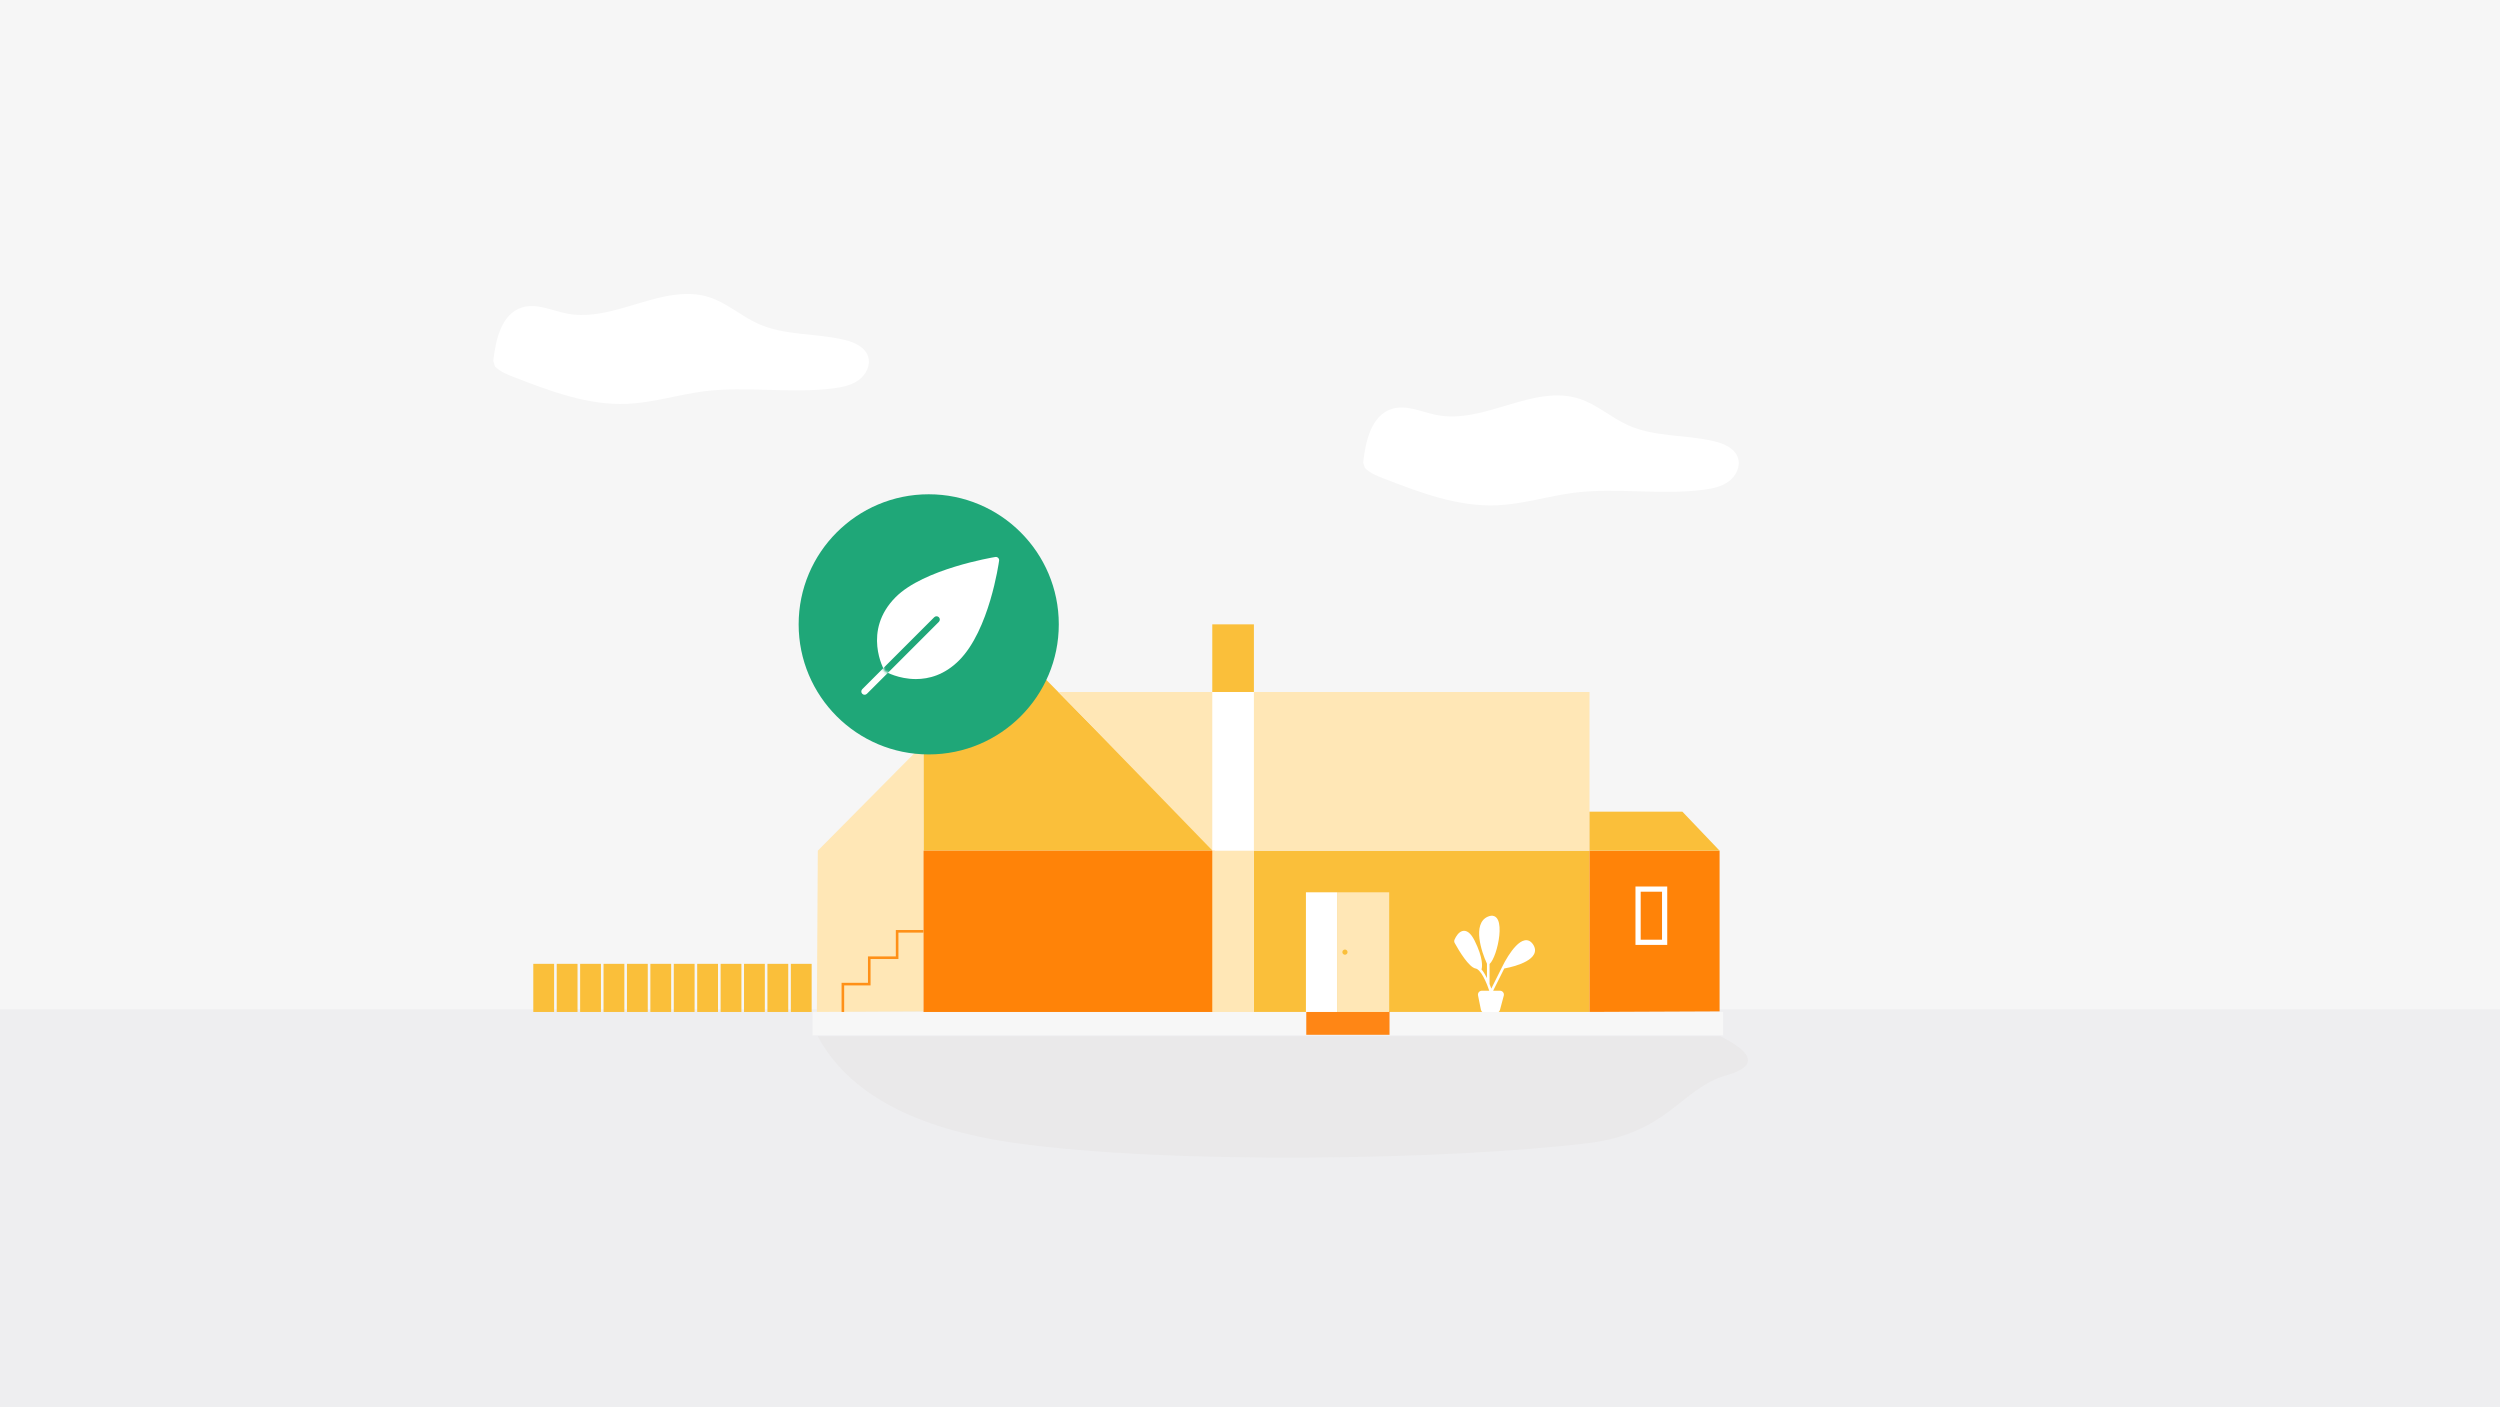<svg width="961" height="541" viewBox="0 0 961 541" fill="none" xmlns="http://www.w3.org/2000/svg">
<rect x="0" y="0" width="961" height="541" fill="#333333" stroke="none"/>
<g clip-path="url(#clip0_364_26048)">
<path d="M1527 -370H-1222V758H1527V-370Z" fill="#F6F6F6"/>
<path d="M1527 388H-1222V798H1527V388Z" fill="#EEEEF0"/>
<path d="M611 327H482V389H611V327Z" fill="#FABF3A"/>
<path fill-rule="evenodd" clip-rule="evenodd" d="M568.691 360.729C569.092 364.224 570.446 367.997 571.586 370.446V375.981C570.963 374.712 570.249 373.508 569.488 372.649C569.712 371.952 569.785 370.811 569.537 369.252C569.24 367.382 568.471 364.846 566.853 361.611C566.078 360.061 565.299 359.036 564.517 358.443C563.715 357.835 562.902 357.678 562.137 357.89C561.403 358.094 560.788 358.617 560.299 359.214C559.806 359.818 559.407 360.54 559.114 361.222C558.937 361.633 558.972 362.089 559.176 362.466C560.067 364.117 561.451 366.445 562.908 368.414C563.636 369.397 564.392 370.305 565.122 370.996C565.834 371.67 566.591 372.206 567.324 372.328C567.674 372.386 568.087 372.634 568.548 373.106C569.682 374.268 570.782 376.445 571.623 378.523C571.957 379.348 572.244 380.145 572.472 380.835H569.626C568.679 380.835 567.969 381.701 568.155 382.629L569.255 388.129C569.395 388.83 570.011 389.335 570.726 389.335H575.138C575.817 389.335 576.412 388.878 576.587 388.221L578.054 382.721C578.308 381.769 577.59 380.835 576.604 380.835H573.965L578.24 372.285C580.749 371.845 584.213 370.922 586.726 369.508C588.019 368.781 589.128 367.886 589.685 366.799C590.268 365.664 590.211 364.391 589.322 363.058C588.886 362.403 588.387 361.939 587.825 361.672C587.257 361.403 586.662 361.353 586.07 361.468C584.916 361.692 583.77 362.545 582.722 363.624C580.61 365.8 578.633 369.179 577.457 371.614L573.253 380.022C573.06 379.466 572.836 378.861 572.586 378.238V370.567C572.993 370.192 573.372 369.641 573.718 369.003C574.126 368.251 574.513 367.331 574.86 366.319C575.554 364.295 576.102 361.865 576.334 359.603C576.563 357.363 576.491 355.199 575.869 353.764C575.553 353.035 575.069 352.437 574.355 352.16C573.642 351.884 572.809 351.971 571.885 352.377C570.364 353.046 569.456 354.267 568.988 355.752C568.525 357.221 568.488 358.959 568.691 360.729Z" fill="white"/>
<path fill-rule="evenodd" clip-rule="evenodd" d="M611 327H661.011V388.778L611 389V327Z" fill="#FF8308"/>
<path fill-rule="evenodd" clip-rule="evenodd" d="M467.001 327L391.002 250L354.949 286.405L355.001 327H467.001Z" fill="#FABF3A"/>
<path fill-rule="evenodd" clip-rule="evenodd" d="M355 286L354.948 388.778L314 389L314.365 327L355 286Z" fill="#FFE7B6"/>
<path fill-rule="evenodd" clip-rule="evenodd" d="M467 327H611V266H406.904L466.094 327H467Z" fill="#FFE7B6"/>
<path fill-rule="evenodd" clip-rule="evenodd" d="M312.365 398H662.365V389H312.365V398Z" fill="#F7F7F7"/>
<path fill-rule="evenodd" clip-rule="evenodd" d="M502.133 397.778H534.133V388.778H502.133V397.778Z" fill="#FF8615"/>
<path fill-rule="evenodd" clip-rule="evenodd" d="M629.678 362.223H639.883V341.774H629.678V362.223Z" stroke="white" stroke-width="2"/>
<path d="M534 343H514V389H534V343Z" fill="#FFE7B6"/>
<path d="M517 367C517.552 367 518 366.552 518 366C518 365.448 517.552 365 517 365C516.448 365 516 365.448 516 366C516 366.552 516.448 367 517 367Z" fill="#FABF3A"/>
<path fill-rule="evenodd" clip-rule="evenodd" d="M314.301 398.284C326.093 420.276 351.597 434 390.814 439.456C449.639 447.639 555.517 446.011 610.236 439.456C641.295 435.734 645.992 418.419 663.648 413.354C675.419 409.978 674.604 404.954 661.206 398.284H314.301Z" fill="#EAE9EA"/>
<path d="M514 343H502V389H514V343Z" fill="white"/>
<path d="M467 327H355V389H467V327Z" fill="#FF8308"/>
<path d="M482 327H466V389H482V327Z" fill="#FFE7B6"/>
<path d="M482 266H466V327H482V266Z" fill="white"/>
<path d="M482 240H466V266H482V240Z" fill="#FABF3A"/>
<path fill-rule="evenodd" clip-rule="evenodd" d="M611 327H661.011L646.701 312H611V327Z" fill="#FABF3A"/>
<path fill-rule="evenodd" clip-rule="evenodd" d="M189.611 138.755C190.535 130.575 192.735 120.739 200.557 118.213C206.229 116.382 212.174 119.438 218.028 120.561C236.322 124.072 255.065 108.521 272.775 114.302C279.5 116.498 284.93 121.521 291.378 124.435C301.678 129.091 313.594 128.005 324.584 130.635C328.385 131.543 332.554 133.371 333.715 137.108C334.739 140.398 332.882 144.059 330.101 146.088C327.32 148.116 323.813 148.832 320.401 149.273C303.851 151.415 286.958 148.316 270.406 150.451C260.6 151.715 251.037 154.804 241.159 155.237C226.068 155.899 211.475 150.35 197.387 144.89C194.813 143.891 192.149 142.835 190.248 140.83" fill="white"/>
<path fill-rule="evenodd" clip-rule="evenodd" d="M524 177.755C524.923 169.575 527.124 159.739 534.945 157.213C540.618 155.382 546.563 158.438 552.416 159.561C570.711 163.072 589.454 147.521 607.163 153.302C613.889 155.498 619.319 160.521 625.766 163.435C636.066 168.091 647.982 167.005 658.973 169.635C662.774 170.543 666.942 172.371 668.104 176.108C669.127 179.398 667.271 183.059 664.49 185.088C661.709 187.116 658.201 187.832 654.79 188.273C638.24 190.415 621.346 187.316 604.795 189.451C594.989 190.715 585.425 193.804 575.548 194.237C560.457 194.899 545.864 189.35 531.776 183.89C529.202 182.891 526.538 181.835 524.636 179.83" fill="white"/>
<path d="M357 290C384.614 290 407 267.614 407 240C407 212.386 384.614 190 357 190C329.386 190 307 212.386 307 240C307 267.614 329.386 290 357 290Z" fill="#1FA778"/>
<path fill-rule="evenodd" clip-rule="evenodd" d="M332.345 267.068C332.024 267.068 331.702 266.946 331.456 266.7C330.965 266.209 330.965 265.413 331.456 264.922L359.12 237.258C359.611 236.767 360.407 236.767 360.898 237.258C361.39 237.749 361.39 238.545 360.898 239.036L333.234 266.7C332.989 266.946 332.667 267.068 332.345 267.068Z" fill="white"/>
<path d="M352.067 261.033C345.45 261.033 340.512 258.275 340.425 258.225C340.236 258.116 340.076 257.958 339.966 257.768C339.878 257.617 331.326 242.511 344.317 229.511C355.117 218.704 381.495 214.289 382.612 214.105C383.003 214.039 383.405 214.167 383.69 214.446C383.975 214.724 384.111 215.121 384.056 215.515C383.907 216.601 380.261 242.255 368.657 253.867C363.085 259.443 357.092 261.033 352.067 261.033Z" fill="white"/>
<mask id="mask0_364_26048" style="mask-type:luminance" maskUnits="userSpaceOnUse" x="337" y="214" width="48" height="48">
<path d="M352.067 261.034C345.45 261.034 340.512 258.276 340.425 258.226C340.236 258.117 340.076 257.959 339.966 257.769C339.878 257.618 331.326 242.512 344.317 229.512C355.117 218.705 381.495 214.29 382.612 214.106C383.003 214.04 383.405 214.168 383.69 214.447C383.975 214.725 384.111 215.122 384.056 215.516C383.907 216.602 380.261 242.256 368.657 253.868C363.085 259.444 357.092 261.034 352.067 261.034Z" fill="#1FA778"/>
</mask>
<g mask="url(#mask0_364_26048)">
<path fill-rule="evenodd" clip-rule="evenodd" d="M332.345 267.069C332.024 267.069 331.702 266.947 331.456 266.701C330.965 266.21 330.965 265.414 331.456 264.923L359.12 237.259C359.611 236.768 360.407 236.768 360.898 237.259C361.39 237.75 361.39 238.546 360.898 239.037L333.234 266.701C332.989 266.947 332.667 267.069 332.345 267.069Z" fill="#1FA778"/>
</g>
<path fill-rule="evenodd" clip-rule="evenodd" d="M344.355 357.5H355V358.5H345.355V368.645H334.645V378.791H324.5V389H323.5V377.791H333.645V367.645H344.355V357.5Z" fill="#FF9017"/>
<path d="M205 389V370.5H213V389H205Z" fill="#FABF3A"/>
<path d="M259 389V370.5H267V389H259Z" fill="#FABF3A"/>
<path d="M214 389V370.5H222V389H214Z" fill="#FABF3A"/>
<path d="M268 389V370.5H276V389H268Z" fill="#FABF3A"/>
<path d="M223 389V370.5H231V389H223Z" fill="#FABF3A"/>
<path d="M277 389V370.5H285V389H277Z" fill="#FABF3A"/>
<path d="M232 389V370.5H240V389H232Z" fill="#FABF3A"/>
<path d="M286 389V370.5H294V389H286Z" fill="#FABF3A"/>
<path d="M241 389V370.5H249V389H241Z" fill="#FABF3A"/>
<path d="M295 389V370.5H303V389H295Z" fill="#FABF3A"/>
<path d="M250 389V370.5H258V389H250Z" fill="#FABF3A"/>
<path d="M304 389V370.5H312V389H304Z" fill="#FABF3A"/>
</g>
<defs>
<clipPath id="clip0_364_26048">
<rect width="961" height="541" fill="white"/>
</clipPath>
</defs>
</svg>
